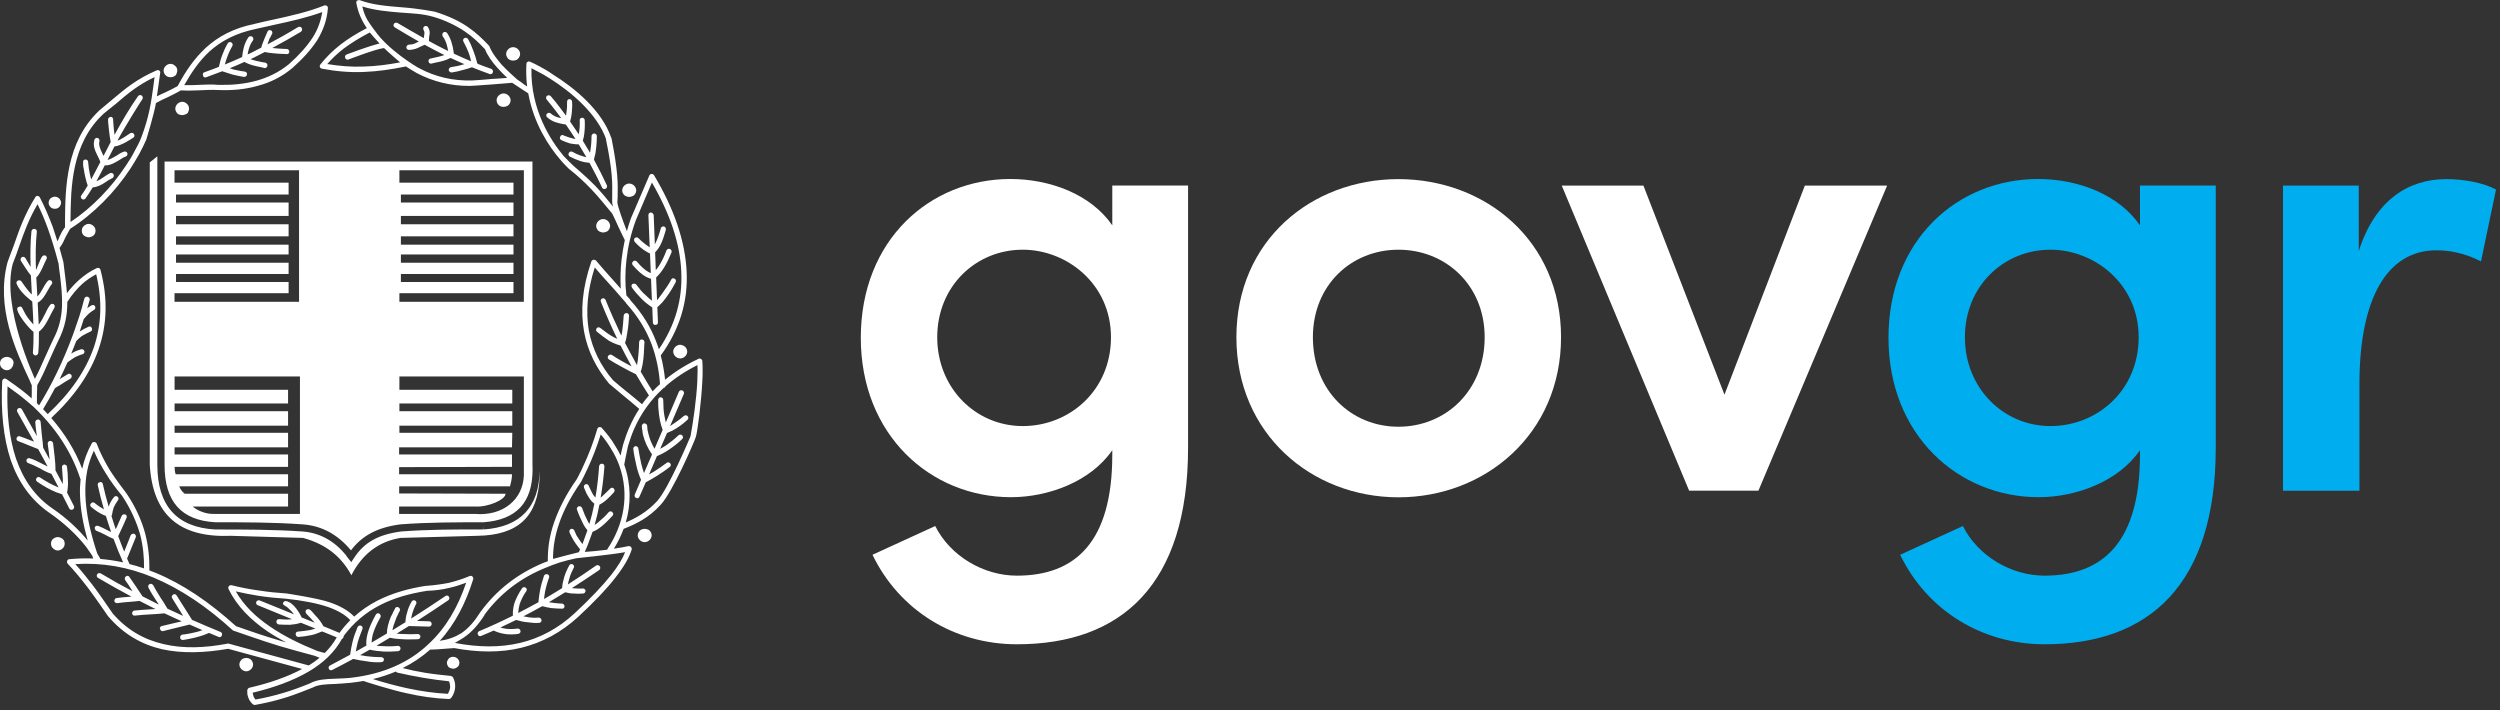 <?xml version="1.0" encoding="UTF-8" standalone="no"?>
<svg
   width="419"
   height="119"
   viewBox="0 0 419 119"
   fill="none"
   version="1.1"
   id="svg6"
   xmlns="http://www.w3.org/2000/svg"
   xmlns:svg="http://www.w3.org/2000/svg">
  <rect x="0" y="0" width="419" height="119" fill="#333333" stroke="none"/>
  <defs
     id="defs6" />
  <g
     id="g6"
     transform="translate(0,10.547)">
    <path
       d="m 199.12,20.563 v 43.91 c 0,22.99 -11.17,32.96 -28.69,32.96 -10.51,0 -19.71,-5.69 -24.2,-15 l 10.51,-4.82 c 2.52,5.04 8.1,8.32 13.69,8.32 9.85,0 15.99,-5.69 15.99,-20.26 v -0.77 c -3.61,5.26 -10.73,7.88 -16.97,7.88 -13.47,0 -25.18,-10.4 -25.18,-26.72 0,-16.42 11.61,-26.61 25.07,-26.61 6.57,0 13.47,2.52 17.08,7.77 v -6.68 h 12.7 z m -12.92,25.41 c 0,-8.98 -7.45,-14.67 -14.78,-14.67 -7.88,0 -14.34,6.13 -14.34,14.67 0,8.54 6.46,14.89 14.34,14.89 7.77,0 14.78,-5.91 14.78,-14.89 z"
       fill="#ffffff"
       id="path1" />
    <path
       d="m 207.221,45.973 c 0,-16.21 12.59,-26.5 27.15,-26.5 14.56,0 27.26,10.29 27.26,26.5 0,16.21 -12.7,26.83 -27.26,26.83 -14.55,-0.01 -27.15,-10.63 -27.15,-26.83 z m 41.61,0 c 0,-8.76 -6.57,-14.67 -14.45,-14.67 -7.88,0 -14.34,5.91 -14.34,14.67 0,8.98 6.46,15 14.34,15 7.88,0 14.45,-6.02 14.45,-15 z"
       fill="#ffffff"
       id="path2" />
    <path
       d="m 316.28,20.562 -21.57,51.13 H 283.1 l -21.35,-51.13 h 13.69 l 13.58,35.04 13.47,-35.04 z"
       fill="#ffffff"
       id="path3" />
    <path
       d="m 371.36,20.563 v 43.91 c 0,22.99 -11.17,32.96 -28.69,32.96 -10.51,0 -19.71,-5.69 -24.2,-15 l 10.51,-4.82 c 2.52,5.04 8.1,8.32 13.69,8.32 9.85,0 15.99,-5.69 15.99,-20.26 v -0.77 c -3.61,5.26 -10.73,7.88 -16.97,7.88 -13.47,0 -25.18,-10.4 -25.18,-26.72 0,-16.42 11.61,-26.61 25.07,-26.61 6.57,0 13.47,2.52 17.08,7.77 v -6.68 h 12.7 z m -12.92,25.41 c 0,-8.98 -7.45,-14.67 -14.78,-14.67 -7.88,0 -14.34,6.13 -14.34,14.67 0,8.54 6.46,14.89 14.34,14.89 7.77,0 14.78,-5.91 14.78,-14.89 z"
       fill="#00aeef"
       id="path4" />
    <path
       d="m 418.331,21.223 -2.52,12.04 c -2.96,-1.53 -5.58,-1.86 -7.45,-1.86 -8.32,0 -12.92,8.1 -12.92,22.45 v 17.85 h -12.81 v -51.14 h 12.7 v 10.95 c 2.74,-8.54 8.32,-12.04 14.67,-12.04 3.08,0 6.36,0.66 8.33,1.75 z"
       fill="#00aeef"
       id="path5" />
  </g>
  <path
     d="m 101.07,38.963 c 0.12,0 0.22,-0.02 0.33,-0.05 0.2,-0.05 0.38,-0.12 0.51,-0.25 0.2,-0.2 0.35,-0.5 0.35,-0.8 0,-0.3 -0.15,-0.6 -0.35,-0.8 -0.2,-0.2 -0.49,-0.35 -0.84,-0.35 -0.3,0 -0.6,0.15 -0.8,0.35 -0.2,0.2 -0.35,0.5 -0.35,0.8 0,0.3 0.15,0.6 0.35,0.8 0.13,0.12 0.29,0.2 0.47,0.24 0.11,0.04 0.22,0.06 0.33,0.06 z M 75.94,110.083 c -0.3,0 -0.54,0.1 -0.74,0.3 -0.15,0.2 -0.3,0.45 -0.3,0.69 0,0.3 0.15,0.55 0.3,0.75 0.13,0.1 0.29,0.16 0.46,0.2 0.09,0.03 0.19,0.05 0.29,0.05 0.11,0 0.22,-0.02 0.32,-0.05 0.08,-0.03 0.15,-0.07 0.22,-0.11 0.01,0 0.02,-0.01 0.02,-0.01 0.06,-0.04 0.12,-0.07 0.18,-0.13 0.2,-0.15 0.3,-0.39 0.3,-0.69 0,-0.25 -0.1,-0.5 -0.3,-0.69 -0.2,-0.21 -0.45,-0.31 -0.75,-0.31 z m 32.39,-21.41 c -0.06,-0.02 -0.13,-0.03 -0.19,-0.04 -0.02,0 -0.33,0.01 -0.43,0.05 -0.18,0.04 -0.35,0.12 -0.48,0.24 -0.2,0.2 -0.35,0.5 -0.35,0.8 0,0.29 0.15,0.59 0.35,0.79 0.2,0.2 0.49,0.35 0.79,0.35 0.35,0 0.65,-0.15 0.85,-0.35 0.2,-0.2 0.35,-0.5 0.35,-0.79 0,-0.3 -0.15,-0.6 -0.35,-0.8 -0.14,-0.14 -0.33,-0.21 -0.54,-0.25 z M 42.42,111.373 c 0,-0.3 -0.15,-0.6 -0.35,-0.8 -0.2,-0.2 -0.5,-0.3 -0.8,-0.3 -0.3,0 -0.6,0.1 -0.8,0.3 -0.2,0.2 -0.35,0.5 -0.35,0.8 0,0.3 0.15,0.6 0.35,0.79 0.2,0.2 0.5,0.35 0.8,0.35 0.3,0 0.6,-0.15 0.8,-0.35 0.2,-0.19 0.35,-0.49 0.35,-0.79 z m 71.61,-53.59 h -0.05 c -0.29,0 -0.59,0.15 -0.8,0.35 -0.19,0.2 -0.35,0.49 -0.35,0.79 0,0.3 0.16,0.6 0.35,0.8 0.2,0.2 0.5,0.35 0.8,0.35 h 0.05 c 0.3,0 0.6,-0.15 0.8,-0.35 0.2,-0.2 0.35,-0.49 0.35,-0.8 0,-0.3 -0.15,-0.6 -0.35,-0.79 -0.2,-0.2 -0.5,-0.3 -0.8,-0.35 z m -31.68,-46.24 c -0.76,-0.25 -1.51,-0.54 -2.26,-0.83 -0.04,-0.04 -0.08,-0.1 -0.12,-0.16 -0.15,-0.64 -0.35,-1.29 -0.6,-1.94 -0.25,-0.69 -0.54,-1.39 -0.94,-2.08 -0.1,-0.2 -0.4,-0.25 -0.6,-0.15 -0.2,0.1 -0.3,0.4 -0.15,0.6 0.35,0.65 0.65,1.29 0.9,1.94 0.15,0.44 0.28,0.9 0.38,1.35 C 78,9.873 77.04,9.453 76.07,8.993 c -0.09,-0.55 -0.15,-1.11 -0.33,-1.66 -0.15,-0.6 -0.4,-1.19 -0.8,-1.79 -0.15,-0.2 -0.44,-0.25 -0.64,-0.1 -0.2,0.15 -0.2,0.45 -0.1,0.65 0.35,0.45 0.55,0.94 0.7,1.49 0.09,0.32 0.15,0.64 0.21,0.96 -0.22,-0.1 -0.44,-0.2 -0.65,-0.31 -0.86,-0.43 -1.72,-0.89 -2.58,-1.36 0,-0.29 0.05,-0.48 0.05,-0.73 0.1,-0.5 0.2,-0.94 -0.2,-1.59 -0.1,-0.2 -0.35,-0.25 -0.6,-0.15 -0.2,0.15 -0.25,0.4 -0.15,0.59 0.24,0.4 0.15,0.65 0.1,0.99 -0.02,0.13 -0.04,0.27 -0.05,0.41 -1.45,-0.81 -2.91,-1.66 -4.41,-2.54 -0.2,-0.1 -0.5,-0.05 -0.6,0.15 -0.15,0.2 -0.05,0.49 0.15,0.59 1.36,0.83 2.7,1.62 4.03,2.37 -0.05,0.02 -0.1,0.05 -0.16,0.07 -0.45,0.25 -0.84,0.45 -1.49,0.45 -0.25,0 -0.45,0.25 -0.45,0.44 0,0.25 0.2,0.45 0.45,0.45 0.85,-0.05 1.34,-0.24 1.89,-0.54 0.23,-0.1 0.47,-0.21 0.73,-0.33 0.97,0.53 1.94,1.04 2.89,1.52 0.14,0.08 0.29,0.14 0.43,0.2 -0.54,0.2 -1.12,0.32 -1.72,0.45 -0.2,0.05 -0.4,0.1 -0.65,0.15 -0.2,0.05 -0.35,0.24 -0.3,0.49 0.05,0.25 0.25,0.4 0.49,0.35 l 0.6,-0.15 c 0.91,-0.17 1.77,-0.36 2.6,-0.8 0.77,0.36 1.54,0.71 2.32,1.04 -0.11,0.03 -0.24,0.07 -0.35,0.1 -0.64,0.2 -1.24,0.3 -1.88,0.4 -0.25,0.05 -0.4,0.25 -0.4,0.5 0.05,0.25 0.3,0.4 0.5,0.4 0.69,-0.1 1.34,-0.25 1.98,-0.45 0.46,-0.1 0.93,-0.25 1.41,-0.43 0.98,0.4 1.96,0.78 2.96,1.13 0.25,0.1 0.5,-0.05 0.54,-0.25 0.11,-0.26 -0.04,-0.51 -0.24,-0.61 z m -72.34,78.53 c -0.1,-0.03 -0.21,-0.06 -0.32,-0.06 -0.11,0 -0.22,0.02 -0.32,0.06 -0.18,0.05 -0.35,0.12 -0.47,0.24 -0.25,0.2 -0.35,0.5 -0.35,0.8 0,0.3 0.1,0.6 0.35,0.8 0.2,0.2 0.49,0.35 0.79,0.35 0.3,0 0.6,-0.15 0.8,-0.35 0.25,-0.2 0.35,-0.5 0.35,-0.8 0,-0.3 -0.1,-0.6 -0.35,-0.8 -0.13,-0.12 -0.3,-0.19 -0.48,-0.24 z m 89.54,-63.3 c 0.01,-0.13 0.04,-0.27 0.08,-0.43 0.05,-0.2 0.1,-0.35 0.15,-0.55 0.15,-0.94 0.25,-1.94 0.25,-2.98 0,-0.25 -0.2,-0.44 -0.45,-0.44 -0.25,0 -0.44,0.2 -0.44,0.44 0,0.98 -0.1,1.91 -0.25,2.79 -0.39,-0.68 -0.8,-1.35 -1.21,-2.01 0.03,-0.07 0.11,-0.53 0.17,-0.68 0.15,-0.84 0.2,-1.79 0.15,-2.78 0,-0.2 -0.2,-0.4 -0.44,-0.4 -0.25,0 -0.45,0.25 -0.4,0.45 0.04,0.81 -0.03,1.63 -0.16,2.33 -0.47,-0.72 -0.96,-1.43 -1.46,-2.15 0.15,-0.45 0.24,-0.95 0.29,-1.47 0.05,-0.6 0.1,-1.24 0.05,-1.83 0,-0.25 -0.2,-0.45 -0.44,-0.45 -0.25,0 -0.4,0.2 -0.4,0.45 0,0.6 0,1.19 -0.1,1.74 -0.02,0.2 -0.05,0.39 -0.08,0.58 -0.3,-0.42 -0.62,-0.84 -0.96,-1.28 -0.5,-0.69 -1.04,-1.34 -1.59,-1.98 -0.15,-0.2 -0.45,-0.2 -0.65,-0.05 -0.15,0.15 -0.2,0.4 -0.05,0.6 0.54,0.64 1.1,1.34 1.59,1.99 0.29,0.37 0.57,0.76 0.86,1.14 -0.61,-0.12 -1.21,-0.29 -1.75,-0.79 -0.2,-0.15 -0.45,-0.15 -0.65,0.05 -0.15,0.15 -0.15,0.45 0.05,0.6 0.89,0.8 1.79,0.95 2.73,1.15 0.11,0 0.25,0.02 0.39,0.06 0.56,0.8 1.1,1.61 1.62,2.42 -0.24,-0.03 -0.47,-0.08 -0.66,-0.15 -0.5,-0.1 -0.9,-0.3 -1.34,-0.45 -0.2,-0.15 -0.45,-0.05 -0.55,0.2 -0.15,0.2 -0.05,0.49 0.2,0.6 0.44,0.2 0.94,0.4 1.44,0.55 0.47,0.09 0.95,0.16 1.46,0.16 0.44,0.71 0.87,1.43 1.28,2.15 -0.26,-0.05 -0.51,-0.12 -0.75,-0.22 -0.54,-0.15 -1.1,-0.4 -1.59,-0.69 -0.25,-0.1 -0.49,-0.05 -0.6,0.2 -0.15,0.2 -0.05,0.45 0.15,0.6 0.6,0.29 1.14,0.54 1.74,0.74 0.51,0.17 1.03,0.26 1.57,0.31 0.75,1.38 1.47,2.76 2.11,4.16 0.1,0.2 0.35,0.3 0.55,0.2 0.25,-0.1 0.35,-0.35 0.25,-0.6 -0.69,-1.47 -1.39,-2.88 -2.16,-4.28 z m -13.57,-16.62 c 0.35,0 0.65,-0.1 0.84,-0.3 0.2,-0.2 0.35,-0.5 0.35,-0.8 0,-0.35 -0.15,-0.6 -0.35,-0.8 -0.2,-0.2 -0.49,-0.35 -0.84,-0.35 -0.3,0 -0.6,0.15 -0.8,0.35 -0.2,0.2 -0.35,0.44 -0.35,0.8 0,0.3 0.15,0.6 0.35,0.8 0.2,0.2 0.5,0.3 0.8,0.3 z m 19.14,22.8 c 0.1,0.03 0.21,0.05 0.32,0.05 0.12,0 0.23,-0.02 0.33,-0.05 0.2,-0.05 0.38,-0.12 0.51,-0.25 0.2,-0.19 0.35,-0.49 0.35,-0.79 0,-0.3 -0.15,-0.6 -0.35,-0.8 -0.2,-0.2 -0.5,-0.35 -0.85,-0.35 -0.29,0 -0.6,0.15 -0.8,0.35 -0.2,0.2 -0.35,0.49 -0.35,0.8 0,0.3 0.15,0.6 0.35,0.79 0.14,0.13 0.31,0.2 0.49,0.25 z m -76.56,-20.01 c 0.35,0 0.6,-0.1 0.85,-0.3 0.13,-0.13 0.2,-0.31 0.25,-0.51 0.02,-0.09 0.05,-0.19 0.05,-0.29 0,-0.35 -0.1,-0.6 -0.35,-0.79 -0.2,-0.2 -0.45,-0.35 -0.8,-0.35 -0.3,0 -0.6,0.15 -0.79,0.35 -0.2,0.19 -0.35,0.44 -0.35,0.79 0,0.3 0.15,0.6 0.35,0.79 0.2,0.2 0.49,0.31 0.79,0.31 z m -27.41,49.11 c 0.3,0 0.59,-0.15 0.79,-0.35 l -0.02,-0.03 c 0.2,-0.2 0.32,-0.47 0.32,-0.77 h 0.05 c 0,-0.29 -0.1,-0.6 -0.35,-0.8 -0.12,-0.12 -0.29,-0.2 -0.47,-0.24 -0.1,-0.03 -0.21,-0.05 -0.32,-0.05 -0.12,0 -0.22,0.02 -0.32,0.05 -0.18,0.04 -0.35,0.12 -0.48,0.24 C 0.1,60.303 0,60.603 0,60.903 c 0,0.3 0.1,0.6 0.35,0.8 0.2,0.21 0.5,0.35 0.8,0.35 z m 8.04,-27.06 c 0.3,0 0.54,-0.1 0.75,-0.3 0.15,-0.2 0.3,-0.44 0.3,-0.69 0,-0.3 -0.15,-0.54 -0.3,-0.74 -0.2,-0.15 -0.45,-0.3 -0.75,-0.3 -0.29,0 -0.54,0.15 -0.74,0.3 -0.2,0.2 -0.3,0.45 -0.3,0.74 0,0.25 0.1,0.49 0.3,0.69 0.19,0.2 0.45,0.3 0.74,0.3 z m 21.36,-15.7 c 0.11,0 0.21,-0.02 0.31,-0.05 0.19,-0.04 0.37,-0.11 0.53,-0.24 0.13,-0.13 0.2,-0.31 0.24,-0.5 0.03,-0.09 0.05,-0.19 0.05,-0.29 0,-0.3 -0.1,-0.6 -0.35,-0.8 -0.2,-0.2 -0.45,-0.35 -0.8,-0.35 -0.3,0 -0.6,0.15 -0.8,0.35 -0.2,0.2 -0.35,0.5 -0.35,0.8 0,0.3 0.15,0.6 0.35,0.8 0.13,0.13 0.29,0.2 0.48,0.24 0.12,0.02 0.23,0.04 0.34,0.04 z m 1.63,84.59 -2.57,-4.07 c -0.15,-0.25 -0.4,-0.3 -0.6,-0.15 -0.2,0.1 -0.3,0.4 -0.15,0.6 l 1.83,2.96 c -0.88,-0.4 -1.76,-0.8 -2.63,-1.21 -0.34,-0.62 -0.77,-1.28 -1.19,-1.9 -0.45,-0.69 -0.85,-1.39 -1.19,-2.03 -0.15,-0.2 -0.4,-0.3 -0.6,-0.2 -0.25,0.15 -0.3,0.4 -0.2,0.6 v 0.05 l 0.02,-0.01 c 0.34,0.68 0.78,1.36 1.22,2.04 0.17,0.26 0.34,0.52 0.5,0.77 -0.92,-0.45 -1.83,-0.92 -2.74,-1.39 -0.29,-0.44 -0.64,-0.94 -1.08,-1.62 -0.4,-0.54 -0.75,-1.14 -1.09,-1.58 -0.1,-0.25 -0.4,-0.3 -0.6,-0.15 -0.2,0.15 -0.24,0.4 -0.15,0.6 0.4,0.55 0.75,1.1 1.09,1.64 0.05,0.08 0.11,0.18 0.16,0.26 -1.8,-0.95 -3.58,-1.94 -5.33,-2.99 -0.2,-0.1 -0.5,-0.05 -0.6,0.15 -0.15,0.2 -0.05,0.5 0.15,0.6 1.85,1.09 3.72,2.14 5.6,3.14 -0.16,0.02 -0.32,0.03 -0.48,0.04 -0.69,0.05 -1.34,0.1 -1.99,0.2 -0.25,0 -0.4,0.25 -0.4,0.5 0.05,0.25 0.3,0.4 0.55,0.35 0.6,-0.1 1.24,-0.15 1.89,-0.2 0.58,-0.05 1.2,-0.09 1.78,-0.17 0.89,0.46 1.78,0.92 2.67,1.36 -0.31,0.02 -0.62,0.04 -0.93,0.06 -0.9,0.05 -1.79,0.1 -2.58,0.2 -0.25,0 -0.4,0.25 -0.4,0.5 0.05,0.24 0.25,0.4 0.49,0.34 0.79,-0.1 1.69,-0.15 2.53,-0.2 0.83,-0.04 1.65,-0.1 2.39,-0.18 0.97,0.45 1.94,0.9 2.91,1.34 l -3.34,0.79 c -0.25,0.05 -0.4,0.3 -0.3,0.5 0.05,0.24 0.3,0.4 0.5,0.35 l 4.45,-1.1 c 0.71,0.32 1.43,0.63 2.15,0.94 -1.13,0.46 -3.22,0.75 -3.37,0.75 -0.25,0.05 -0.4,0.3 -0.35,0.54 0,0.2 0.25,0.4 0.49,0.35 0.1,0 2.72,-0.4 4.34,-1.18 0.54,0.22 1.07,0.45 1.62,0.68 0.2,0.1 0.44,0 0.54,-0.25 0.1,-0.25 0,-0.5 -0.25,-0.6 -1.58,-0.64 -3.18,-1.32 -4.76,-2.02 z m 85.53,-43.37 c 0,-0.29 -0.35,-0.5 -0.59,-0.4 -2.16,1.01 -4.04,2.2 -5.65,3.53 -0.15,-1.36 -0.37,-2.71 -0.73,-4.06 3.18,-4.37 4.58,-9.07 4.34,-14.07 -0.25,-5.11 -2.08,-10.48 -5.46,-16.14 -0.2,-0.3 -0.65,-0.3 -0.79,0.04 l -3.08,7.16 c -0.27,0.73 -0.49,1.45 -0.68,2.17 -0.61,-1.56 -1.6,-4.23 -1.6,-4.86 0,-0.29 0.05,-0.59 0.05,-0.89 0.05,-2.39 0.05,-4.32 -1.04,-9.88 l -0.05,-0.05 c -1.54,-4.52 -6.06,-8.29 -9.84,-10.63 -0.69,-0.5 -1.39,-0.89 -2.03,-1.24 -0.65,-0.35 -1.24,-0.65 -1.69,-0.84 -0.3,-0.15 -0.64,0.05 -0.64,0.35 -0.08,1.32 -0.03,2.58 0.12,3.78 -0.16,-0.11 -0.31,-0.21 -0.47,-0.3 -0.33,-0.25 -0.67,-0.54 -1.18,-0.85 -0.01,-0.01 -0.01,-0.01 -0.02,-0.02 -0.08,-0.05 -1.77,-1.56 -2.63,-2.51 -0.73,-0.86 -1.43,-1.76 -1.82,-2.57 -0.09,-0.17 -0.14,-0.36 -0.22,-0.5 l 0.01,-0.01 c -0.03,-0.03 -0.05,-0.05 -0.07,-0.08 0,0 -0.01,0 -0.01,-0.01 -1.06,-1.11 -2.09,-2.13 -3.49,-3.09 -1.44,-0.99 -3.18,-1.84 -5.56,-2.58 0,0 -2.68,-0.54 -5.52,-0.74 -2.48,-0.2 -4.96,-0.4 -7.05,-1.19 -0.07,-0.02 -0.13,-0.04 -0.17,-0.03 -0.24,0.05 -0.35,0.11 -0.39,0.22 -0.04,0.11 -0.07,0.1 -0.03,0.31 0.28,1.57 0.9,2.92 1.75,4.18 -1.68,0.86 -3.14,1.79 -4.38,2.73 -1.39,1.09 -2.48,2.19 -3.42,3.38 -0.2,0.25 -0.05,0.64 0.3,0.69 2.38,0.45 4.72,0.65 7.1,0.54 2.26,-0.09 4.53,-0.42 6.95,-0.92 0.09,0.06 1.29,0.82 1.84,1.12 2.67,1.41 5.66,2.15 8.78,2.14 v 0.01 c 0,0 2.79,-0.16 3.88,-0.26 1.09,-0.1 3.29,-0.26 3.32,-0.27 0.05,0.02 2.21,1.49 2.69,1.77 0.91,5.12 3.52,8.96 5.32,11.06 0.45,0.55 0.84,0.94 1.14,1.24 0.29,0.3 0.49,0.5 0.6,0.55 1.14,0.9 2.28,1.94 3.47,3.18 1.18,1.23 2.31,2.65 3.54,4.12 0.35,0.69 0.69,1.44 1.04,2.23 0.39,0.79 0.73,1.57 1.07,2.21 -0.23,1.07 -0.41,2.13 -0.53,3.16 -0.2,1.7 -0.23,3.37 -0.15,4.99 -0.43,-0.48 -0.86,-0.97 -1.29,-1.46 -0.94,-1.05 -1.94,-2.14 -2.83,-3.23 -0.25,-0.25 -0.65,-0.2 -0.8,0.1 -1.54,4.47 -1.84,8.34 -1.24,11.72 0.6,3.38 2.14,6.31 4.22,8.79 0,0 1.64,1.39 2.48,2.08 0.84,0.7 1.72,1.4 2.56,2.14 -0.64,1 -1.2,2.04 -1.67,3.13 -0.4,0.9 -0.74,1.89 -1.04,2.88 -0.15,0.61 -0.29,1.21 -0.41,1.82 -0.27,-0.56 -0.57,-1.12 -0.93,-1.66 -0.59,-1.05 -1.34,-1.99 -2.23,-2.98 -0.2,-0.25 -0.65,-0.15 -0.74,0.15 -0.65,2.23 -1.44,4.32 -2.39,6.31 -0.15,0.4 -0.35,0.74 -0.55,1.14 -0.14,0.34 -0.54,1.04 -0.54,1.04 -1.79,2.53 -2.98,4.96 -3.77,7.2 -0.8,2.28 -1.09,4.47 -1.05,6.5 -0.27,0.1 -0.53,0.2 -0.79,0.3 -4.37,1.84 -7.85,4.57 -10.53,8.25 -0.94,1.49 -1.94,2.68 -3.18,3.52 -1.05,0.65 -2.23,1.08 -3.62,1.28 2.61,-2.86 4.39,-6.42 5.61,-10.32 0.1,-0.35 -0.24,-0.7 -0.6,-0.54 -1.14,0.49 -2.28,0.84 -3.48,1.14 -1.24,0.24 -2.43,0.4 -3.73,0.5 h -0.08 l 0.07,0.3 0.01,0.12 -0.07,-0.43 c -2.93,0.45 -5.76,1.24 -8.25,2.53 -1.37,0.71 -2.65,1.59 -3.82,2.64 -0.91,-0.98 -2.29,-1.77 -4.08,-2.39 -1.94,-0.69 -7.25,-1.49 -7.25,-1.49 -1.54,-0.1 -3.08,-0.25 -4.62,-0.5 -1.54,-0.2 -3.08,-0.5 -4.62,-0.89 -0.35,-0.05 -0.64,0.3 -0.49,0.64 1.44,2.93 3.73,5.17 6.46,7.05 1.01,0.68 2.08,1.31 3.2,1.9 -0.31,-0.09 -0.6,-0.17 -0.92,-0.26 -2.51,-0.74 -5.02,-1.58 -7.49,-2.46 -4.44,-4.03 -8.93,-7.08 -13.52,-8.96 -0.33,-0.14 -0.66,-0.25 -0.99,-0.38 0.03,-2.02 -0.16,-4.05 -0.7,-6.17 -0.6,-2.19 -1.59,-4.47 -3.18,-6.8 0,0 -1.84,-2.39 -2.68,-3.73 -0.85,-1.39 -1.64,-2.88 -2.28,-4.57 -0.15,-0.3 -0.65,-0.35 -0.8,-0.05 -0.75,1.33 -1.29,2.75 -1.62,4.28 -1.17,-3.04 -2.9,-5.88 -5.19,-8.51 3.87,-3.6 6.57,-7.49 7.95,-11.57 1.44,-4.18 1.54,-8.6 0.3,-13.26 -0.05,-0.3 -0.4,-0.4 -0.6,-0.3 -1.09,0.5 -2.09,1.19 -3.03,2.03 -0.7,0.63 -1.37,1.36 -1.99,2.19 -0.07,-1.04 -0.2,-2.1 -0.34,-3.17 -0.1,-0.7 -0.25,-2.04 -0.25,-2.04 -0.22,-0.85 -0.44,-1.64 -0.65,-2.38 0.44,-0.59 0.67,-1.05 0.85,-1.49 0.2,-0.45 0.9,-1.65 0.92,-1.71 3.91,-2.48 7.53,-6.15 10.15,-10.16 0.5,-0.79 0.99,-1.59 1.44,-2.39 0.45,-0.84 0.84,-1.64 1.19,-2.43 0,0 1.31,-4.3 1.61,-6.1 0.67,-0.38 1.34,-0.72 2.01,-1 0.69,-0.35 1.43,-0.69 2.16,-1.13 1.07,0.07 2.06,0.03 3.1,-0.01 1.04,-0.05 2.04,-0.1 3.13,-0.05 2.33,0.1 4.57,-0.1 6.65,-0.7 2.09,-0.54 4.02,-1.49 5.81,-2.98 1.74,-1.54 3.13,-3.08 4.17,-4.67 0.99,-1.64 1.64,-3.38 1.79,-5.37 0.05,-0.3 -0.3,-0.55 -0.6,-0.45 -2.73,1.09 -5.66,1.74 -8.59,2.38 -0.99,0.2 -2.04,0.45 -3.08,0.7 v 0.01 c -3.55,0.7 -6.12,2.13 -8.15,3.96 -2.01,1.86 -3.49,4.06 -4.76,6.46 -0.67,0.37 -1.33,0.71 -2.04,1.04 -0.47,0.2 -0.95,0.43 -1.44,0.68 0.07,-0.47 0.14,-0.95 0.2,-1.42 0.1,-0.8 0.25,-1.69 0.35,-2.49 0.1,-0.35 -0.3,-0.6 -0.6,-0.44 -3.33,1.44 -5.21,3.03 -7.45,4.91 -0.65,0.55 -2.25,1.88 -2.25,1.88 l 0.01,0.01 c -5.5,5.26 -5.61,12.88 -5.66,18.27 v 1.22 c -0.51,0.64 -0.71,1.15 -0.94,1.61 -0.08,0.24 -0.18,0.48 -0.33,0.75 -0.27,-0.88 -0.54,-1.7 -0.81,-2.49 -0.65,-1.69 -1.29,-3.23 -2.14,-4.87 -0.15,-0.29 -0.6,-0.35 -0.75,-0.05 -1.79,2.88 -2.63,5.27 -3.58,8 -0.35,0.89 -1.09,2.93 -1.09,2.93 -1.99,7.55 1.39,14.8 3.72,19.81 0.12,0.32 0.27,0.63 0.35,0.79 v 1.3 c 0,0.23 0,0.44 -0.02,0.9 -0.51,-0.45 -1.03,-0.89 -1.56,-1.3 -0.85,-0.65 -1.74,-1.29 -2.68,-1.94 -0.3,-0.2 -0.65,0 -0.7,0.35 -0.25,5.06 0.2,9.53 1.44,13.26 1.29,3.72 3.42,6.71 6.51,8.84 2.43,1.69 4.47,3.57 6.11,5.66 0.3,0.45 0.6,0.84 0.9,1.29 0.05,0.08 0.11,0.17 0.16,0.26 0.05,0.14 0.09,0.28 0.14,0.42 -1.32,-0.05 -2.64,-0.02 -3.99,0.11 -0.35,0 -0.54,0.45 -0.3,0.75 1.14,1.19 2.23,2.53 3.38,4.02 1.14,1.49 3.38,4.77 3.38,4.77 2.58,3.03 5.66,4.77 9.09,5.56 3.39,0.74 7.12,0.6 11.05,-0.08 l 12.4,3.38 c -2.48,1.33 -5.45,2.37 -8.9,3.16 -0.15,0.05 -0.3,0.3 -0.3,0.45 0,0.35 0,0.74 0.15,1.09 0.1,0.39 0.35,0.79 0.75,1.19 0.05,0.05 0.3,0.15 0.35,0.15 1.64,-0.3 3.23,-0.65 4.82,-1.14 1.64,-0.45 4.92,-1.79 4.92,-1.79 0.89,-0.5 2.19,-0.55 3.77,-0.6 0.8,-0.05 1.64,-0.1 2.64,-0.2 0.71,-0.08 1.4,-0.18 2.07,-0.3 0.05,0.05 4.78,1.54 7.17,2.04 2.33,0.54 4.72,0.89 7.2,0.99 0.1,0 0.29,-0.11 0.35,-0.2 0.4,-0.54 0.6,-1.14 0.65,-1.69 0.05,-0.6 -0.05,-1.14 -0.35,-1.74 -0.05,-0.1 -0.25,-0.2 -0.35,-0.24 -1.44,-0.15 -2.93,-0.3 -4.42,-0.55 -1.25,-0.2 -2.46,-0.46 -3.67,-0.77 1.73,-0.86 3.26,-1.9 4.61,-3.1 0.75,0 1.37,-0.05 1.99,-0.1 0.67,-0.05 1.34,-0.1 2.02,-0.15 4.01,0.74 7.77,0.79 11.24,-0.05 3.48,-0.85 6.65,-2.53 9.54,-5.17 2.73,-2.53 4.82,-4.72 6.26,-6.6 1.49,-1.89 2.33,-3.42 2.73,-4.72 0.05,-0.3 -0.2,-0.6 -0.54,-0.55 -0.82,0.18 -1.64,0.31 -2.45,0.43 0.65,-1.05 1.2,-2.16 1.63,-3.32 2.13,-0.84 4.21,-1.84 6.24,-4.07 1.99,-2.18 5.54,-10.33 5.86,-11.32 0.32,-1 0.94,-6.16 1.09,-9.34 0.05,-0.64 0.05,-1.24 0.05,-1.84 0,-0.5 0,-1.05 -0.05,-1.55 z m -56.72,-49.36 c -2.04,0.09 -4.07,-0.08 -6.14,-0.42 0.78,-0.9 1.67,-1.75 2.76,-2.6 1.23,-0.91 2.68,-1.82 4.37,-2.69 0.07,0.08 1.12,1.32 1.63,1.85 -1.95,0.47 -5.5,1.83 -5.5,1.83 -0.25,0.1 -0.35,0.35 -0.25,0.6 0.05,0.2 0.35,0.35 0.55,0.25 0,0 4.51,-1.75 5.95,-1.92 0.71,0.7 2.58,2.31 2.7,2.4 -2.08,0.39 -4.09,0.65 -6.07,0.7 z m 21.46,2.08 c -1.14,0.1 -2.28,0.2 -3.28,0.25 -3.23,0.1 -6.21,-0.6 -8.89,-2.04 -0.55,-0.25 -5.3,-3.16 -7.45,-6.3 -0.06,-0.08 -0.25,-0.29 -0.57,-0.77 -0.32,-0.5 -1.09,-1.32 -1.54,-3.29 2.04,0.64 4.29,0.86 6.53,1.03 1.84,0.15 3.47,0.16 5.36,0.7 1.89,0.53 3.98,1.54 5.32,2.48 1.31,0.87 2.34,1.89 3.36,2.96 0.36,0.98 1.18,2.13 2.1,3.15 0.54,0.61 1.12,1.17 1.62,1.65 -0.87,0.07 -1.73,0.14 -2.56,0.18 z m 17.23,17.83 c -1.18,-1.23 -3.58,-3.28 -3.58,-3.28 -0.05,-0.05 -1.19,-1.14 -1.64,-1.64 -2.12,-2.55 -5.57,-7.75 -5.39,-14.71 0.33,0.16 0.67,0.34 1.06,0.56 0.6,0.29 1.29,0.69 1.99,1.14 3.61,2.27 7.95,5.93 9.46,10.18 l -0.03,0.01 c 1.14,5.46 1.09,7.35 1.05,9.68 v 0.89 c 0,0.16 0.05,0.42 0.13,0.74 -1.01,-1.29 -2.03,-2.51 -3.05,-3.57 z M 35.12,8.613 c 1.94,-1.74 4.42,-3.08 7.79,-3.77 1.04,-0.25 2.04,-0.44 3.08,-0.69 2.73,-0.59 5.42,-1.19 8.02,-2.13 -0.25,1.51 -0.75,2.92 -1.57,4.21 -0.99,1.54 -2.34,3.03 -4.02,4.52 -1.64,1.34 -3.48,2.24 -5.46,2.78 -1.99,0.55 -4.12,0.74 -6.36,0.69 -1.14,-0.1 -2.18,-0.05 -3.23,0 -0.82,0.04 -1.65,0.08 -2.49,0.04 1.19,-2.1 2.49,-4.03 4.24,-5.65 z M 11.82,36.873 c 0.05,-5.31 0.1,-12.81 5.56,-17.83 0.75,-0.6 1.39,-1.14 2.04,-1.64 2.01,-1.74 3.74,-3.18 6.48,-4.48 -0.08,0.6 -0.15,1.15 -0.22,1.7 -0.35,2.53 -0.7,5.01 -1.99,8.39 -0.3,0.8 -0.7,1.54 -1.14,2.33 -0.4,0.8 -0.89,1.59 -1.39,2.33 -2.45,3.72 -5.75,7.16 -9.34,9.53 0,-0.09 0,-0.21 0,-0.33 z m 33.43,68.14 c -2.37,-1.61 -4.37,-3.51 -5.73,-5.9 1.26,0.29 2.51,0.54 3.79,0.74 1.52,0.24 3.04,0.39 4.62,0.49 2.78,0.3 5.17,0.75 7.05,1.39 1.66,0.58 2.92,1.33 3.73,2.21 -0.64,0.65 -1.25,1.35 -1.81,2.13 -0.9,-0.39 -1.8,-0.76 -2.7,-1.12 -0.32,-0.63 -0.85,-1.32 -1.46,-1.93 -0.1,-0.15 -0.73,-0.86 -0.83,-0.86 -0.19,-0.12 -0.42,-0.07 -0.61,0.07 -0.13,0.17 -0.1,0.42 0.01,0.58 v 0.01 c 0,0 1.25,1.3 1.45,1.55 -0.73,-0.29 -1.46,-0.58 -2.19,-0.88 -0.53,-1.09 -1.15,-1.9 -1.75,-2.35 -0.15,-0.1 -0.3,-0.2 -0.45,-0.25 -0.15,-0.1 -0.3,-0.15 -0.45,-0.15 -0.25,-0.05 -0.45,0.15 -0.5,0.4 -0.05,0.2 0.5,0.49 0.6,0.54 0.1,0.05 0.92,0.78 1.25,1.28 -1.83,-0.75 -3.71,-1.52 -5.72,-2.32 -0.24,-0.1 -0.49,0 -0.6,0.24 -0.1,0.2 0.05,0.5 0.25,0.55 1.81,0.75 3.75,1.55 5.75,2.35 -0.13,0.01 -0.25,0.02 -0.39,0.03 -0.54,0.05 -1.14,0 -1.78,-0.05 -0.25,0 -0.45,0.15 -0.45,0.4 -0.05,0.25 0.15,0.45 0.4,0.5 0.65,0.05 1.29,0.05 1.89,0.05 0.63,-0.05 1.26,-0.15 1.8,-0.34 0.8,0.32 1.62,0.65 2.44,0.97 -0.29,0.1 -0.6,0.19 -0.91,0.26 -0.65,0.1 -1.34,0.2 -1.99,0.25 -0.25,0 -0.44,0.2 -0.4,0.45 0,0.25 0.2,0.45 0.45,0.45 0.7,-0.05 1.44,-0.15 2.14,-0.3 0.64,-0.14 1.24,-0.37 1.84,-0.63 0.81,0.34 1.63,0.67 2.45,1 -0.53,0.95 -1.21,1.82 -2.01,2.62 -0.41,-0.11 -0.82,-0.22 -1.23,-0.33 -2.89,-1.17 -5.59,-2.48 -7.95,-4.1 z M 11.28,50.583 c 0.02,-0.02 0.03,-0.03 0.05,-0.05 0.75,-1.19 1.59,-2.14 2.43,-2.93 0.75,-0.67 1.54,-1.19 2.36,-1.64 1.04,4.31 0.91,8.35 -0.38,12.22 -1.38,3.98 -3.97,7.72 -7.74,11.22 -0.25,-0.28 -0.52,-0.55 -0.78,-0.83 0.68,-1.11 1.35,-2.29 2,-3.53 0.01,0 0.01,0 0.01,0 0.54,-0.35 0.54,-0.35 0.6,-0.35 0.65,-0.45 1.34,-0.85 1.99,-1.24 0.2,-0.15 0.25,-0.4 0.15,-0.6 -0.15,-0.19 -0.4,-0.3 -0.6,-0.15 -0.5,0.3 -0.94,0.57 -1.38,0.84 0.45,-0.9 0.88,-1.83 1.31,-2.8 0.44,-0.34 0.87,-0.63 1.26,-0.87 0.45,-0.2 0.84,-0.4 1.24,-0.49 0.25,-0.05 0.4,-0.3 0.35,-0.5 -0.05,-0.25 -0.3,-0.4 -0.55,-0.35 -0.49,0.15 -0.94,0.3 -1.44,0.6 -0.07,0.03 -0.15,0.09 -0.22,0.13 0.29,-0.68 0.57,-1.39 0.84,-2.1 0,-0.01 0.02,-0.01 0.02,-0.02 0.25,-0.29 0.54,-0.54 0.94,-0.84 0.45,-0.25 0.89,-0.5 1.44,-0.74 0.25,-0.1 0.3,-0.4 0.2,-0.6 -0.1,-0.25 -0.35,-0.3 -0.55,-0.2 -0.56,0.24 -1.04,0.51 -1.47,0.8 0.24,-0.71 0.47,-1.42 0.69,-2.12 0.03,-0.02 0.06,-0.04 0.09,-0.08 0.25,-0.3 0.5,-0.59 0.75,-0.8 0.3,-0.25 0.54,-0.45 0.89,-0.64 0.2,-0.1 0.25,-0.35 0.15,-0.6 -0.1,-0.2 -0.35,-0.25 -0.6,-0.15 -0.24,0.14 -0.48,0.31 -0.71,0.48 0.14,-0.46 0.28,-0.92 0.41,-1.37 0.05,-0.25 -0.1,-0.49 -0.35,-0.54 -0.2,-0.1 -0.45,0.05 -0.55,0.3 -0.25,1.04 -0.55,2.04 -0.84,2.98 -0.35,0.99 -0.65,1.94 -0.99,2.88 -1.71,4.68 -3.7,8.69 -5.75,12.03 -0.12,-0.12 -0.24,-0.24 -0.36,-0.36 -0.03,-0.03 0,-2.18 0.05,-3.02 0.73,-1.23 1.41,-2.78 2.09,-4.33 0.44,-1.03 1.39,-3.03 1.39,-3.03 1.21,-2.31 1.57,-4.46 1.56,-6.61 z m -9.15,-6.36 c 0.41,-0.99 0.76,-1.98 1.06,-2.88 0.86,-2.45 1.64,-4.61 3.1,-7.12 0.67,1.34 1.21,2.65 1.72,4.04 0.6,1.69 1.19,3.58 1.79,5.86 h 0.01 c 0.05,0.67 0.15,1.31 0.24,1.94 0.43,3.68 0.83,7.05 -1.06,10.68 0,0 -0.99,2.09 -1.44,3.13 -0.57,1.3 -1.13,2.55 -1.7,3.62 -0.01,-0.03 -5.63,-12.04 -3.72,-19.27 z m 6.71,41.03 c -2.93,-1.99 -4.92,-4.82 -6.16,-8.39 -1.13,-3.43 -1.58,-7.48 -1.42,-12.11 0.67,0.47 1.33,0.95 1.96,1.43 0.84,0.65 1.64,1.34 2.39,1.99 3.77,3.58 6.35,7.55 7.8,11.92 0.01,0.08 0.05,0.14 0.1,0.19 -0.09,0.88 -0.14,1.79 -0.1,2.73 0.07,2.33 0.52,4.86 1.29,7.59 -1.6,-1.96 -3.54,-3.76 -5.86,-5.35 z m 5.47,-2.29 c -0.09,-2.78 0.37,-5.24 1.42,-7.42 0.6,1.38 1.27,2.64 2.01,3.8 0.84,1.39 1.79,2.63 2.73,3.77 1.49,2.24 2.43,4.42 3.03,6.51 0.5,1.97 0.66,3.81 0.64,5.64 -0.81,-0.28 -1.62,-0.52 -2.43,-0.72 -0.15,-0.32 -0.28,-0.64 -0.42,-0.96 0.19,-0.37 -0.03,0.11 0.02,0.01 0.5,-1.19 0.99,-2.44 1.44,-3.53 0.1,-0.25 -0.05,-0.5 -0.25,-0.6 -0.25,-0.05 -0.5,0.05 -0.6,0.25 -0.38,0.98 -0.72,1.87 -1.09,2.74 -0.35,-0.86 -0.68,-1.73 -1,-2.6 0.2,-0.43 0.4,-0.84 0.6,-1.28 0.3,-0.6 0.54,-1.24 0.8,-1.79 0.1,-0.2 0,-0.5 -0.2,-0.55 -0.25,-0.09 -0.5,0 -0.6,0.2 -0.25,0.6 -0.55,1.19 -0.79,1.79 -0.07,0.16 -0.15,0.31 -0.22,0.47 -0.09,-0.27 -0.19,-0.54 -0.28,-0.82 -0.16,-0.48 -0.31,-0.95 -0.45,-1.42 0.05,-0.05 0.09,-0.11 0.1,-0.16 0.05,-0.4 0.15,-0.8 0.29,-1.25 0.2,-0.4 0.4,-0.79 0.7,-1.19 0.15,-0.15 0.15,-0.45 -0.05,-0.6 -0.2,-0.15 -0.44,-0.15 -0.59,0.05 -0.4,0.45 -0.65,0.95 -0.85,1.44 -0.03,0.06 -0.04,0.12 -0.06,0.18 -0.37,-1.27 -0.7,-2.54 -0.98,-3.81 -0.05,-0.25 -0.3,-0.4 -0.5,-0.3 -0.25,0.05 -0.4,0.25 -0.35,0.49 0.29,1.36 0.65,2.72 1.04,4.06 -0.51,-0.28 -1.04,-0.63 -1.58,-1.08 -0.2,-0.15 -0.45,-0.1 -0.6,0.1 -0.2,0.15 -0.15,0.44 0.05,0.6 0.65,0.54 1.39,1.04 2.08,1.34 0.14,0.04 0.27,0.09 0.37,0.14 0.17,0.55 0.35,1.1 0.53,1.65 0.12,0.35 0.24,0.71 0.36,1.06 -0.19,-0.1 -0.38,-0.18 -0.56,-0.27 -0.55,-0.3 -1.04,-0.55 -1.59,-0.75 -0.25,-0.1 -0.5,0 -0.59,0.2 -0.05,0.25 0.05,0.5 0.24,0.6 0.55,0.2 1.04,0.45 1.54,0.7 0.42,0.23 0.85,0.47 1.36,0.66 0.48,1.32 1.01,2.63 1.6,3.94 -1.26,-0.27 -2.52,-0.46 -3.8,-0.57 -0.17,-0.31 -0.35,-0.61 -0.54,-0.93 -1.21,-3.63 -1.89,-6.88 -1.98,-9.79 z m 23.94,24.89 c -3.87,0.75 -7.55,0.89 -10.83,0.1 -3.25,-0.74 -6.17,-2.37 -8.59,-5.21 h 0.01 c -1.14,-1.64 -2.24,-3.28 -3.38,-4.77 -0.95,-1.23 -1.89,-2.39 -2.84,-3.43 4.5,-0.28 8.83,0.47 13.07,2.24 4.52,1.89 8.99,4.87 13.36,8.89 0.05,0 5.22,1.84 7.75,2.59 1.98,0.58 3.96,1.13 5.94,1.65 0.27,0.12 0.54,0.22 0.82,0.33 -0.56,0.46 -1.16,0.89 -1.81,1.29 z m 32.78,5.76 c 1.36,0.24 2.81,0.42 4.22,0.57 0.16,0.36 0.2,0.69 0.2,1.02 -0.04,0.36 -0.18,0.7 -0.37,1.08 -2.31,-0.11 -4.57,-0.45 -6.83,-0.93 -1.92,-0.42 -3.84,-0.94 -5.75,-1.54 1.38,-0.34 2.66,-0.76 3.86,-1.27 0.05,0.07 0.12,0.14 0.2,0.18 1.49,0.34 2.97,0.64 4.47,0.89 z m 0.79,-5.67 c -3.13,2.98 -7.4,5.02 -13.07,5.66 -0.89,0.1 -1.79,0.1 -2.58,0.15 -1.69,0.05 -3.03,0.15 -4.17,0.75 l 0.01,0.01 c -1.58,0.64 -3.15,1.23 -4.73,1.68 -1.47,0.42 -2.97,0.8 -4.48,1.05 -0.17,-0.23 -0.31,-0.46 -0.34,-0.65 -0.06,-0.18 -0.09,-0.33 -0.12,-0.49 3.66,-0.88 6.81,-2.04 9.36,-3.53 2.5,-1.46 4.4,-3.28 5.61,-5.5 0.12,-0.04 0.22,-0.13 0.25,-0.26 0.03,-0.06 0.03,-0.14 0.03,-0.21 1.67,-2.25 3.7,-3.94 6.03,-5.15 2.38,-1.24 5.07,-1.98 7.95,-2.43 1.32,-0.05 2.55,-0.2 3.77,-0.5 0.98,-0.22 1.89,-0.52 2.79,-0.86 -1.35,4 -3.35,7.55 -6.31,10.28 z M 105,43.483 c 0.24,-2.14 0.74,-4.32 1.58,-6.61 l 2.68,-6.28 c 3.04,5.23 4.73,10.24 4.92,14.92 0.23,4.64 -0.99,8.96 -3.75,13.02 -0.13,-0.4 -0.26,-0.8 -0.42,-1.19 -0.89,-2.38 -2.28,-4.75 -4.4,-7.08 l 0.03,-0.02 c -0.22,-0.25 -0.44,-0.5 -0.66,-0.75 -0.23,-1.94 -0.22,-3.93 0.02,-6.01 z m 0.09,22.2 c -0.78,-0.64 -1.57,-1.28 -2.35,-1.96 -2.03,-2.38 -3.46,-5.15 -4.06,-8.37 -0.51,-3.08 -0.27,-6.57 1,-10.53 0.76,0.9 1.56,1.79 2.38,2.69 0.71,0.78 1.4,1.57 2.08,2.36 0.04,0.08 0.1,0.14 0.16,0.18 0.21,0.25 0.42,0.49 0.64,0.73 v 0.05 c 2.03,2.23 3.38,4.52 4.27,6.86 0.81,2.2 1.25,4.44 1.41,6.68 -0.44,0.39 -0.85,0.81 -1.24,1.22 -0.69,-1.1 -1.36,-2.2 -2,-3.3 0.25,-0.65 0.44,-1.72 0.53,-3.02 0,-0.35 0.1,-1.88 0.1,-1.93 0,-0.25 -0.2,-0.45 -0.45,-0.45 -0.24,0 -0.44,0.2 -0.44,0.45 0,0 -0.05,1.59 -0.1,1.84 -0.06,0.79 -0.15,1.48 -0.26,2.02 -0.56,-0.99 -1.88,-3.48 -2.01,-3.74 0.16,-0.43 0.3,-1.04 0.39,-1.76 0.15,-0.84 0.25,-1.84 0.29,-2.78 0,-0.2 -0.15,-0.45 -0.4,-0.45 -0.25,0 -0.45,0.15 -0.5,0.4 -0.05,0.94 -0.15,1.89 -0.25,2.73 -0.05,0.23 -0.09,0.46 -0.13,0.66 -0.95,-1.98 -1.83,-3.96 -2.65,-5.98 -0.1,-0.25 -0.35,-0.35 -0.59,-0.25 -0.2,0.1 -0.3,0.35 -0.2,0.55 0.84,2.1 1.74,4.16 2.74,6.21 -0.31,-0.13 -0.62,-0.29 -0.96,-0.49 -0.6,-0.35 -1.24,-0.85 -1.88,-1.34 -0.2,-0.15 -0.45,-0.15 -0.6,0.05 -0.15,0.2 -0.15,0.45 0.05,0.6 0.64,0.54 1.34,1.04 1.99,1.49 0.65,0.37 1.31,0.65 1.96,0.81 0.12,0.24 1.33,2.59 1.84,3.5 -0.36,-0.17 -2.57,-1.39 -3.31,-1.93 -0.2,-0.1 -0.45,-0.05 -0.6,0.15 -0.15,0.2 -0.1,0.45 0.1,0.6 0.8,0.54 3.77,2.16 4.54,2.49 0.69,1.19 1.42,2.37 2.18,3.55 -0.41,0.48 -0.8,0.97 -1.16,1.48 -0.8,-0.68 -1.65,-1.39 -2.51,-2.07 z m -0.32,26.86 c -0.4,1.06 -1.17,2.32 -2.31,3.79 -1.44,1.79 -3.43,3.93 -6.16,6.46 -2.73,2.53 -5.81,4.17 -9.14,4.96 -3.38,0.8 -7,0.75 -10.93,0 0,0 0.94,-0.53 1.49,-0.89 1.39,-0.94 2.49,-2.23 3.48,-3.77 l -0.03,-0.02 c 2.58,-3.51 5.95,-6.14 10.16,-7.87 0.8,-0.35 1.64,-0.65 2.53,-0.95 0.85,-0.24 1.79,-0.5 2.73,-0.69 0.01,-0.02 5.73,-0.57 8.18,-1.02 z m -2.95,-0.54 c -0.03,0.04 -0.05,0.09 -0.06,0.13 -1.26,0.16 -2.51,0.28 -3.75,0.37 0.17,-0.38 0.34,-0.77 0.49,-1.15 0.25,-0.65 0.8,-2.15 0.82,-2.23 0.52,-0.18 1.06,-0.53 1.56,-0.95 0.6,-0.5 1.19,-1.09 1.79,-1.74 0.15,-0.15 0.15,-0.44 -0.05,-0.6 -0.15,-0.2 -0.45,-0.15 -0.6,0 -0.54,0.65 -1.14,1.19 -1.69,1.64 -0.22,0.2 -0.44,0.37 -0.67,0.5 0.32,-1.1 0.58,-2.23 0.8,-3.38 0.32,-0.16 0.69,-0.41 1.05,-0.7 0.45,-0.4 0.9,-0.84 1.39,-1.39 0.15,-0.2 0.15,-0.44 -0.05,-0.65 -0.15,-0.15 -0.45,-0.15 -0.6,0.05 -0.49,0.5 -0.95,0.95 -1.34,1.29 -0.08,0.08 -0.16,0.15 -0.24,0.22 0.29,-1.7 0.5,-3.45 0.63,-5.24 0,-0.25 -0.15,-0.45 -0.39,-0.45 -0.25,-0.05 -0.45,0.15 -0.5,0.4 -0.12,1.79 -0.32,3.55 -0.62,5.27 -0.13,-0.14 -0.25,-0.29 -0.37,-0.45 -0.25,-0.45 -0.49,-0.94 -0.74,-1.49 -0.05,-0.25 -0.3,-0.35 -0.54,-0.3 -0.25,0.1 -0.35,0.35 -0.25,0.6 0.25,0.65 0.5,1.19 0.85,1.69 0.24,0.4 0.55,0.72 0.87,0.99 -0.23,1.15 -0.5,2.28 -0.82,3.38 -0.1,-0.15 -0.21,-0.31 -0.3,-0.5 -0.3,-0.55 -0.6,-1.24 -0.94,-2.19 -0.1,-0.2 -0.35,-0.35 -0.6,-0.25 -0.2,0.1 -0.35,0.35 -0.25,0.54 0.35,0.99 0.7,1.69 0.99,2.29 0.25,0.51 0.51,0.86 0.76,1.18 -0.02,0.07 -0.81,2.25 -0.83,2.31 -0.37,-0.5 -0.72,-1.01 -1.02,-1.5 -0.05,-0.15 -0.3,-0.65 -0.35,-0.8 -0.1,-0.2 -0.35,-0.3 -0.54,-0.25 -0.25,0.1 -0.35,0.35 -0.25,0.6 0.05,0.1 0.3,0.69 0.4,0.84 0.37,0.69 0.83,1.34 1.37,2.01 -0.08,0.16 -0.15,0.31 -0.22,0.46 -0.03,0 -4.01,1.02 -4.32,1.12 -0.01,-1.85 0.29,-3.8 1,-5.88 0.74,-2.19 1.94,-4.52 3.68,-7 0,0 0.99,-1.94 1.14,-2.33 0.83,-1.76 1.55,-3.68 2.18,-5.65 0.63,0.73 1.17,1.48 1.64,2.27 0.6,0.94 1.1,1.93 1.44,2.88 1.82,5 0.73,10.02 -1.95,14.04 z m 15.05,-28.11 c -0.15,3.13 -0.7,6.8 -1.14,9.23 0,0 -3.68,8.8 -5.61,10.88 -1.71,1.83 -3.45,2.79 -5.24,3.56 0.89,-3.05 0.91,-6.38 -0.26,-9.69 0.01,-0.03 0.39,-2.12 0.63,-3.11 0.3,-0.94 0.6,-1.89 0.99,-2.78 1.14,-2.62 2.78,-4.95 4.99,-6.97 0.15,-0.03 0.26,-0.12 0.3,-0.26 1.52,-1.34 3.3,-2.53 5.36,-3.56 0.01,0.29 0.03,0.59 0.03,0.91 -0.01,0.55 -0.05,1.15 -0.05,1.79 z M 6.41,59.173 c 0.1,-1.1 0.13,-2.31 0.11,-3.58 0.81,-0.61 1.32,-1.57 1.83,-2.58 0,0 0.5,-1 0.74,-1.39 0.15,-0.2 0.1,-0.5 -0.1,-0.65 -0.2,-0.1 -0.49,-0.05 -0.6,0.15 -0.35,0.45 -0.6,0.99 -0.84,1.49 -0.33,0.66 -0.66,1.29 -1.06,1.79 -0.04,-1.18 -0.1,-2.42 -0.17,-3.68 0.76,-0.42 1.17,-1.15 1.59,-1.88 0.25,-0.4 0.45,-0.85 0.74,-1.19 0.15,-0.15 0.15,-0.45 -0.05,-0.6 -0.2,-0.15 -0.44,-0.15 -0.6,0.05 -0.35,0.4 -0.6,0.84 -0.84,1.29 -0.28,0.49 -0.54,0.96 -0.9,1.29 -0.07,-1.05 -0.13,-2.12 -0.18,-3.18 0.73,-0.6 1.43,-2.63 1.68,-3.02 0.15,-0.2 0.1,-0.44 -0.05,-0.6 -0.2,-0.15 -0.5,-0.1 -0.64,0.1 -0.35,0.45 -0.87,2 -1.04,2.28 -0.08,-2.23 -0.07,-4.41 0.14,-6.4 0.05,-0.25 -0.15,-0.5 -0.4,-0.5 -0.25,-0.05 -0.45,0.15 -0.5,0.4 -0.19,1.88 -0.2,3.89 -0.14,5.96 -0.14,-0.21 -0.75,-1.29 -0.86,-1.44 -0.1,-0.2 -0.35,-0.3 -0.59,-0.2 -0.2,0.15 -0.3,0.4 -0.2,0.6 0.1,0.16 1.27,2.02 1.7,2.49 0.05,1.06 0.1,2.12 0.16,3.18 -0.7,-0.61 -1.71,-2.14 -1.71,-2.14 -0.1,-0.2 -0.35,-0.29 -0.6,-0.2 -0.2,0.05 -0.35,0.35 -0.25,0.54 0.49,1.22 1.69,2.25 2.63,2.99 0.08,1.32 0.15,2.61 0.19,3.84 -0.32,-0.34 -0.67,-0.75 -0.97,-1.17 -0.5,-0.65 -0.85,-1.64 -1.05,-1.79 -0.2,-0.15 -0.65,0.1 -0.65,0.15 -0.2,0.35 0.3,1.24 0.99,2.19 0.56,0.74 1.25,1.53 1.7,1.87 0.01,1.22 -0.01,2.38 -0.11,3.44 0,0.25 0.15,0.45 0.4,0.5 0.25,0 0.45,-0.15 0.5,-0.4 z m 4.83,23.39 c 0.14,-0.72 0.19,-1.45 0.14,-2.12 0,-0.74 -0.05,-1.44 -0.15,-2.19 0,-0.25 -0.25,-0.4 -0.49,-0.4 -0.2,0.05 -0.4,0.25 -0.35,0.5 0.05,0.7 0.1,1.39 0.15,2.09 0,0.23 -0.01,0.46 -0.02,0.68 -0.4,-0.76 -0.81,-1.52 -1.22,-2.27 0.02,-1.37 -0.25,-3.2 -0.4,-4.52 v -0.05 c -0.05,-0.25 -0.3,-0.4 -0.5,-0.4 -0.25,0.05 -0.44,0.25 -0.4,0.5 v 0.05 c 0.11,0.78 0.24,1.71 0.32,2.6 -0.04,-0.07 -0.08,-0.15 -0.12,-0.22 -0.31,-0.59 -0.65,-1.19 -0.97,-1.78 0.01,-0.04 -0.12,-1.45 -0.22,-2.14 -0.05,-0.75 -0.15,-1.44 -0.2,-2.14 0,-0.25 -0.2,-0.45 -0.45,-0.45 -0.25,0 -0.45,0.25 -0.45,0.45 v 0.05 c 0.05,0.7 0.15,1.44 0.25,2.19 0,0.03 0,0.06 0.01,0.09 -0.82,-1.48 -1.65,-2.97 -2.49,-4.46 -0.15,-0.25 -0.4,-0.3 -0.59,-0.2 -0.25,0.15 -0.3,0.39 -0.2,0.59 0.96,1.69 1.9,3.36 2.82,5.02 -0.16,-0.07 -0.33,-0.14 -0.49,-0.2 -0.64,-0.25 -1.29,-0.5 -1.88,-0.7 -0.2,-0.1 -0.44,0 -0.55,0.25 -0.1,0.25 0.05,0.5 0.25,0.55 0.6,0.2 1.24,0.5 1.88,0.75 0.5,0.21 0.98,0.39 1.47,0.58 0.35,0.65 0.72,1.31 1.07,1.95 0.17,0.32 0.34,0.65 0.52,0.97 -0.29,-0.13 -0.57,-0.27 -0.86,-0.43 -0.75,-0.39 -1.44,-0.74 -2.09,-0.94 -0.25,-0.1 -0.5,0.05 -0.6,0.25 -0.05,0.25 0.1,0.5 0.29,0.55 0.6,0.2 1.29,0.54 1.99,0.89 0.62,0.38 1.28,0.71 1.91,0.91 0.4,0.77 0.8,1.53 1.2,2.29 -0.02,-0.01 -0.05,-0.02 -0.07,-0.03 -0.99,-0.4 -1.99,-0.95 -3.03,-1.64 -0.2,-0.15 -0.5,-0.1 -0.6,0.1 -0.15,0.2 -0.1,0.44 0.1,0.59 1.09,0.75 2.14,1.35 3.23,1.79 0.2,0.05 0.4,0.15 0.6,0.2 0.12,0.05 0.23,0.1 0.35,0.13 0.4,0.79 0.81,1.57 1.19,2.35 0.1,0.25 0.35,0.3 0.6,0.2 0.2,-0.1 0.3,-0.35 0.2,-0.59 -0.38,-0.74 -0.77,-1.49 -1.15,-2.24 z m 2.82,-44.69 c -0.25,0.2 -0.35,0.5 -0.35,0.8 0,0.3 0.1,0.6 0.35,0.8 0.13,0.12 0.29,0.19 0.48,0.24 0.1,0.03 0.21,0.06 0.32,0.06 0.12,0 0.22,-0.02 0.33,-0.06 0.18,-0.05 0.35,-0.12 0.47,-0.24 0.25,-0.2 0.35,-0.5 0.35,-0.8 0,-0.3 -0.1,-0.6 -0.35,-0.8 -0.2,-0.2 -0.5,-0.35 -0.8,-0.35 -0.3,0 -0.6,0.15 -0.8,0.35 z m 60.59,62.03 c -1.92,1.3 -3.83,2.56 -5.75,3.77 0.05,-0.28 0.11,-0.56 0.19,-0.84 0.15,-0.5 0.35,-1.04 0.64,-1.59 0.15,-0.2 0.05,-0.45 -0.15,-0.59 -0.2,-0.1 -0.49,-0.05 -0.6,0.2 -0.35,0.6 -0.6,1.19 -0.74,1.79 -0.18,0.55 -0.27,1.09 -0.29,1.64 -0.73,0.46 -1.45,0.91 -2.18,1.35 0.09,-0.53 0.29,-1.17 0.59,-1.89 0.05,-0.2 0.15,-0.4 0.29,-0.65 0.1,-0.25 0.2,-0.5 0.35,-0.69 0.1,-0.25 0,-0.5 -0.2,-0.6 -0.2,-0.15 -0.49,-0.05 -0.6,0.15 v 0.05 c -0.15,0.25 -0.25,0.5 -0.35,0.69 -0.1,0.2 -0.2,0.45 -0.35,0.69 -0.43,1.08 -0.67,2.04 -0.65,2.79 -0.86,0.51 -1.72,1.02 -2.57,1.52 0.01,-0.39 0.06,-0.83 0.19,-1.33 0.25,-0.84 0.65,-1.79 1.3,-2.93 0.1,-0.2 0,-0.45 -0.2,-0.6 -0.2,-0.1 -0.45,-0.05 -0.6,0.2 -0.65,1.19 -1.1,2.19 -1.34,3.08 -0.22,0.78 -0.28,1.48 -0.22,2.08 -0.6,0.35 -1.19,0.68 -1.78,1.01 0.09,-0.49 0.18,-0.99 0.31,-1.5 0.2,-0.74 0.5,-1.49 0.8,-2.28 0.1,-0.2 0,-0.45 -0.2,-0.55 -0.25,-0.1 -0.5,0 -0.6,0.2 -0.35,0.84 -0.64,1.64 -0.84,2.43 -0.18,0.73 -0.31,1.46 -0.42,2.23 -1.13,0.62 -2.25,1.22 -3.36,1.8 -0.25,0.1 -0.3,0.34 -0.2,0.59 0.1,0.2 0.35,0.3 0.59,0.15 1.16,-0.59 2.33,-1.21 3.49,-1.84 0.72,0.17 1.45,0.31 2.22,0.4 0.8,0.15 1.64,0.2 2.48,0.15 0.25,0 0.45,-0.2 0.45,-0.44 0,-0.2 -0.2,-0.4 -0.45,-0.4 -0.8,0 -1.59,-0.05 -2.38,-0.15 -0.39,-0.05 -0.78,-0.11 -1.17,-0.19 0.54,-0.3 1.08,-0.61 1.62,-0.92 0.7,0.17 1.46,0.26 2.23,0.31 0.8,0.05 1.64,0 2.53,-0.05 0.25,-0.05 0.4,-0.25 0.4,-0.5 0,-0.25 -0.25,-0.4 -0.44,-0.4 -0.85,0.1 -1.69,0.1 -2.49,0.05 -0.36,0 -0.73,-0.02 -1.09,-0.07 0.74,-0.44 1.49,-0.88 2.23,-1.34 0.71,0.17 1.49,0.22 2.24,0.26 0.85,0.05 1.64,0 2.43,0 0.25,0 0.45,-0.2 0.45,-0.44 0,-0.25 -0.2,-0.44 -0.45,-0.44 -0.79,0.05 -1.59,0.05 -2.38,0 -0.4,0 -0.78,-0.03 -1.15,-0.07 0.68,-0.42 1.37,-0.84 2.05,-1.27 l 3.37,0.1 c 0.25,0 0.45,-0.2 0.45,-0.45 0,-0.25 -0.2,-0.44 -0.4,-0.44 l -2.07,-0.06 c 1.74,-1.12 3.49,-2.27 5.25,-3.47 0.2,-0.15 0.25,-0.4 0.1,-0.6 -0.08,-0.2 -0.38,-0.25 -0.58,-0.1 z m 31.99,-52.2 c -0.15,-0.2 -0.45,-0.2 -0.65,-0.1 -0.2,0.15 -0.2,0.45 -0.04,0.64 0.49,0.7 1.09,1.34 1.63,1.89 0.54,0.54 1.12,0.99 1.74,1.39 l 0.1,2.53 c 0,0.25 0.2,0.45 0.45,0.4 0.25,0 0.44,-0.2 0.4,-0.45 l -0.1,-2.51 c 0.12,-0.11 0.24,-0.21 0.34,-0.32 0.15,-0.15 0.3,-0.3 0.5,-0.5 0.75,-0.89 1.54,-2.03 2.23,-3.37 0.1,-0.25 0.05,-0.5 -0.2,-0.6 -0.2,-0.15 -0.44,-0.05 -0.54,0.15 -0.69,1.34 -2.32,3.41 -2.38,3.48 l -0.15,-3.83 c 0.51,-0.48 0.99,-1.09 1.38,-1.75 0.45,-0.75 0.85,-1.59 1.19,-2.43 0.1,-0.25 -0.05,-0.5 -0.25,-0.6 -0.25,-0.1 -0.5,0.05 -0.6,0.25 -0.29,0.85 -0.69,1.64 -1.09,2.33 -0.21,0.36 -0.44,0.68 -0.69,0.97 l -0.11,-2.99 c 0.95,-0.91 1.37,-2.3 1.79,-3.74 v -0.05 c 0.05,-0.2 -0.05,-0.45 -0.3,-0.54 -0.25,-0.05 -0.49,0.1 -0.54,0.29 v 0.05 c -0.28,0.95 -0.57,1.9 -1,2.65 l -0.19,-4.88 c -0.05,-0.25 -0.25,-0.45 -0.49,-0.45 -0.25,0 -0.4,0.2 -0.4,0.45 l 0.22,5.4 c -0.03,-0.01 -1.27,-0.88 -1.86,-1.52 -0.15,-0.2 -0.45,-0.2 -0.65,-0.05 -0.15,0.2 -0.15,0.45 0,0.65 0.65,0.7 1.34,1.29 1.99,1.64 0.15,0.1 0.51,0.29 0.57,0.3 l 0.13,3.28 c -0.09,-0.03 -0.18,-0.07 -0.25,-0.1 -0.7,-0.35 -1.39,-0.99 -2.09,-1.83 -0.15,-0.16 -0.45,-0.2 -0.6,-0.05 -0.2,0.15 -0.25,0.45 -0.1,0.64 0.8,0.9 1.54,1.64 2.39,2.04 0.15,0.05 0.29,0.15 0.49,0.2 0.07,0.02 0.13,0.04 0.2,0.06 l 0.15,3.68 c -0.36,-0.28 -0.71,-0.59 -1.04,-0.92 -0.59,-0.49 -1.09,-1.13 -1.58,-1.78 z m 7.99,22 c -0.69,0.65 -2.32,1.7 -2.33,1.71 0.75,-1.74 1.52,-3.53 2.33,-5.43 0.05,-0.2 -0.05,-0.45 -0.25,-0.54 -0.24,-0.1 -0.5,0 -0.59,0.2 -0.7,1.64 -1.44,3.37 -2.2,5.16 -0.19,-0.74 -0.32,-1.51 -0.38,-2.28 0,-0.2 -0.05,-1.44 -0.05,-1.49 0,-0.25 -0.2,-0.45 -0.45,-0.45 -0.2,0 -0.4,0.2 -0.4,0.45 0,0.05 0,1.29 0.05,1.54 0.09,1.18 0.28,2.37 0.7,3.48 -0.45,1.04 -0.9,2.1 -1.36,3.16 -0.48,-0.81 -0.83,-1.67 -1.03,-2.52 -0.05,-0.2 -0.1,-0.45 -0.15,-0.64 0,-0.2 -0.05,-0.45 -0.05,-0.65 0,-0.25 -0.25,-0.45 -0.5,-0.45 -0.2,0 -0.4,0.24 -0.4,0.45 v 0.05 c 0,0.25 0.05,0.49 0.1,0.74 0,0.2 0.05,0.45 0.1,0.7 0.28,1.12 0.79,2.24 1.51,3.27 -0.24,0.55 -1.14,2.63 -1.35,3.12 -0.17,-0.52 -0.33,-1.03 -0.45,-1.53 -0.2,-0.84 -0.35,-1.74 -0.5,-2.58 0,-0.25 -0.24,-0.4 -0.49,-0.4 -0.2,0.05 -0.4,0.25 -0.35,0.5 0.1,0.89 0.3,1.79 0.5,2.68 0.18,0.86 0.46,1.68 0.8,2.47 -0.35,0.82 -0.69,1.63 -1.05,2.45 -0.1,0.25 0,0.5 0.25,0.6 0.2,0.1 0.45,0 0.54,-0.25 0.35,-0.8 0.7,-1.6 1.05,-2.39 0.61,-0.33 1.22,-0.66 1.88,-1.08 0.7,-0.45 1.39,-0.9 2.13,-1.49 0.2,-0.1 0.25,-0.4 0.1,-0.59 -0.15,-0.2 -0.4,-0.25 -0.6,-0.1 -0.75,0.54 -1.44,1.04 -2.09,1.44 -0.3,0.17 -0.59,0.34 -0.87,0.5 0.19,-0.45 1.07,-2.5 1.32,-3.07 0.67,-0.28 1.35,-0.61 1.98,-1.06 0.74,-0.5 1.49,-1.04 2.24,-1.79 0.2,-0.15 0.2,-0.45 0,-0.64 -0.15,-0.15 -0.45,-0.15 -0.6,0 -0.74,0.69 -1.44,1.24 -2.08,1.69 -0.34,0.22 -0.67,0.41 -1,0.58 0.38,-0.88 0.77,-1.76 1.15,-2.65 0.13,-0.04 0.74,-0.32 0.94,-0.42 0.84,-0.45 1.74,-1.09 2.48,-1.79 0.2,-0.15 0.2,-0.45 0.05,-0.6 -0.13,-0.2 -0.43,-0.2 -0.63,-0.06 z m -80.06,-56.76 c 0.89,-0.32 1.78,-0.65 2.67,-1 0.58,0.2 1.15,0.38 1.71,0.55 0.65,0.15 1.29,0.3 1.94,0.4 0.25,0 0.5,-0.15 0.5,-0.4 0.05,-0.25 -0.1,-0.45 -0.35,-0.49 -0.65,-0.1 -1.29,-0.2 -1.89,-0.35 -0.21,-0.07 -0.42,-0.14 -0.64,-0.21 0.82,-0.34 1.64,-0.69 2.45,-1.06 0.88,0.49 1.8,0.69 2.76,0.87 0.2,0.05 0.4,0.1 0.6,0.15 0.2,0.05 0.45,-0.1 0.5,-0.35 0.05,-0.25 -0.1,-0.5 -0.35,-0.55 -0.2,-0.05 -0.4,-0.05 -0.6,-0.1 -0.65,-0.14 -1.28,-0.26 -1.88,-0.49 0.18,-0.09 0.36,-0.16 0.54,-0.25 0.62,-0.31 1.25,-0.62 1.86,-0.95 1.17,0.3 3.6,0.35 3.65,0.35 0.25,0.05 0.45,-0.15 0.45,-0.4 0,-0.25 -0.2,-0.45 -0.4,-0.45 -0.1,0 -1.7,-0.07 -2.45,-0.17 1.58,-0.85 3.16,-1.75 4.78,-2.71 0.2,-0.15 0.3,-0.4 0.15,-0.65 -0.1,-0.2 -0.4,-0.25 -0.6,-0.15 -1.74,1.06 -3.45,2.02 -5.14,2.91 0.1,-0.33 0.23,-0.68 0.37,-1.03 0.1,-0.1 0.15,-0.25 0.2,-0.35 0.05,-0.1 0.1,-0.25 0.2,-0.35 0.1,-0.2 0.05,-0.5 -0.15,-0.6 -0.25,-0.15 -0.5,-0.05 -0.6,0.15 0,0 -0.95,2.11 -1.06,2.72 -0.56,0.29 -1.11,0.58 -1.67,0.86 -0.21,0.1 -0.41,0.19 -0.62,0.29 0.05,-0.29 0.1,-0.57 0.18,-0.84 0.15,-0.54 0.35,-1.04 0.7,-1.49 0.15,-0.2 0.1,-0.5 -0.1,-0.65 -0.2,-0.15 -0.5,-0.1 -0.65,0.1 -0.4,0.6 -0.64,1.19 -0.79,1.79 -0.12,0.51 -0.21,1.02 -0.26,1.52 -0.96,0.44 -1.92,0.85 -2.89,1.25 0.1,-0.39 0.21,-0.78 0.37,-1.18 0.2,-0.6 0.49,-1.24 0.89,-1.94 0.1,-0.2 0.05,-0.45 -0.2,-0.6 -0.2,-0.1 -0.45,-0.05 -0.6,0.2 -0.4,0.69 -0.7,1.38 -0.94,2.03 -0.24,0.66 -0.38,1.27 -0.52,1.88 -0.8,0.31 -1.6,0.62 -2.41,0.9 -0.25,0.05 -0.35,0.3 -0.25,0.55 0.04,0.29 0.29,0.38 0.54,0.29 z m -15.69,16.88 c 0.2,-0.15 0.25,-0.4 0.15,-0.6 -0.1,-0.24 -0.4,-0.29 -0.6,-0.2 -0.45,0.25 -0.85,0.5 -1.19,0.75 -0.37,0.26 -0.7,0.46 -1.08,0.59 0.45,-0.81 0.92,-1.7 1.4,-2.65 0.88,0.06 1.64,-0.42 2.41,-0.87 0.4,-0.25 0.74,-0.5 1.09,-0.6 0.25,-0.1 0.35,-0.35 0.3,-0.55 -0.1,-0.24 -0.35,-0.35 -0.55,-0.29 -0.45,0.15 -0.89,0.4 -1.29,0.69 -0.5,0.29 -1,0.59 -1.5,0.71 0,-0.01 0,-0.01 0.01,-0.02 0.37,-0.73 0.75,-1.48 1.15,-2.24 1.15,-0.1 2.87,-1.28 3.17,-1.48 0.2,-0.1 0.25,-0.4 0.1,-0.6 -0.1,-0.2 -0.4,-0.25 -0.6,-0.15 -0.3,0.2 -1.59,1.11 -2.16,1.25 1.23,-2.32 4.14,-6.96 4.19,-6.96 0.1,-0.2 0.05,-0.49 -0.15,-0.6 -0.22,-0.14 -0.44,-0.06 -0.59,0.1 -1.46,2.08 -2.76,4.31 -3.94,6.49 -0.1,-0.5 -0.24,-2.37 -0.24,-2.47 0.05,-0.25 -0.1,-0.5 -0.35,-0.54 -0.25,0 -0.45,0.15 -0.5,0.4 -0.05,0.15 0.27,3.11 0.44,3.82 -0.42,0.79 -0.82,1.57 -1.2,2.33 -0.05,-0.1 -0.09,-0.19 -0.13,-0.28 -0.35,-0.75 -0.75,-1.49 -0.55,-2.19 0.05,-0.25 -0.1,-0.5 -0.35,-0.55 -0.2,-0.05 -0.45,0.1 -0.5,0.35 -0.3,0.99 0.15,1.88 0.6,2.78 0.15,0.31 0.3,0.61 0.4,0.9 -0.54,1.05 -1.05,2.04 -1.54,2.93 -0.16,-0.55 -0.3,-1.27 -0.4,-1.89 0,-0.2 -0.05,-0.4 -0.05,-0.55 0,-0.15 -0.05,-0.24 -0.05,-0.4 v -0.05 c 0,-0.25 -0.2,-0.45 -0.45,-0.45 -0.25,0 -0.45,0.2 -0.4,0.45 v 0.56 c 0.05,0.2 0.05,0.4 0.1,0.54 0.14,0.96 0.43,2.19 0.67,2.81 -0.36,0.62 -0.72,1.18 -1.07,1.66 -0.15,0.15 -0.1,0.45 0.1,0.6 0.2,0.15 0.5,0.1 0.6,-0.1 0.39,-0.53 0.8,-1.16 1.21,-1.85 0.92,-0.08 1.47,-0.44 2.17,-0.88 0.32,-0.25 0.67,-0.45 1.17,-0.7 z m 76.53,67.2 c 0.15,-0.65 0.44,-1.24 0.74,-1.84 0.15,-0.2 0.05,-0.45 -0.15,-0.6 -0.2,-0.1 -0.5,-0.05 -0.6,0.2 -0.35,0.64 -0.65,1.29 -0.85,1.98 -0.17,0.58 -0.31,1.19 -0.34,1.81 -1,0.62 -2.01,1.24 -3.03,1.83 0.08,-0.8 0.22,-1.59 0.44,-2.35 0.05,-0.25 0.3,-0.99 0.4,-1.24 0.1,-0.25 -0.05,-0.5 -0.25,-0.55 -0.24,-0.1 -0.49,0 -0.6,0.25 -0.04,0.2 -0.34,1.09 -0.4,1.29 -0.28,1.05 -0.43,2.09 -0.53,3.13 -1.12,0.62 -2.25,1.22 -3.39,1.81 0.03,-0.5 0.11,-1 0.25,-1.51 0.25,-0.7 0.6,-1.44 1.1,-2.14 0.15,-0.2 0.1,-0.49 -0.1,-0.6 -0.2,-0.15 -0.45,-0.1 -0.6,0.1 -0.55,0.79 -0.94,1.59 -1.25,2.38 -0.22,0.71 -0.32,1.46 -0.3,2.22 -1.84,0.92 -3.72,1.79 -5.66,2.6 -0.2,0.1 -0.3,0.35 -0.2,0.54 0.05,0.25 0.35,0.35 0.55,0.25 0.72,-0.29 1.42,-0.61 2.12,-0.91 0.04,0.03 0.07,0.05 0.11,0.07 0.64,0.3 1.29,0.45 1.99,0.55 0.64,0.05 1.34,0.05 1.98,-0.05 0.25,-0.05 0.45,-0.25 0.4,-0.5 -0.05,-0.25 -0.25,-0.4 -0.49,-0.4 -0.6,0.1 -1.24,0.1 -1.84,0.05 -0.34,-0.03 -0.69,-0.12 -1.05,-0.22 0.89,-0.41 1.77,-0.84 2.64,-1.27 0.71,0.21 1.35,0.35 1.94,0.39 0.7,0.1 1.29,0.15 1.89,0.1 0.25,0 0.44,-0.2 0.44,-0.44 -0.05,-0.25 -0.24,-0.45 -0.49,-0.45 -0.55,0.05 -1.1,0.05 -1.69,-0.05 -0.29,-0.04 -0.58,-0.1 -0.87,-0.16 1.06,-0.56 2.12,-1.11 3.16,-1.7 0.5,0.14 0.99,0.24 1.49,0.32 0.6,0.05 1.19,0.1 1.79,0.1 0.25,0.05 0.45,-0.15 0.45,-0.4 0,-0.25 -0.2,-0.45 -0.45,-0.45 -0.6,0 -2.01,-0.2 -2.17,-0.23 0.93,-0.55 1.84,-1.11 2.74,-1.67 0.48,0.13 0.93,0.21 1.42,0.21 0.49,0.05 1.04,0.05 1.59,0 0.24,0 0.4,-0.25 0.4,-0.49 -0.05,-0.2 -0.25,-0.4 -0.5,-0.35 -0.5,0.05 -1.68,-0.04 -1.8,-0.06 1.55,-0.99 3.07,-2 4.58,-3.03 0.2,-0.15 0.25,-0.44 0.1,-0.64 -0.15,-0.2 -0.44,-0.25 -0.64,-0.1 -1.53,1.07 -3.1,2.13 -4.7,3.15 0.05,-0.29 0.12,-0.61 0.23,-0.93 z m -10.18,-79.41 c 0.2,-0.2 0.35,-0.5 0.35,-0.8 0,-0.3 -0.15,-0.6 -0.35,-0.8 -0.2,-0.2 -0.5,-0.35 -0.85,-0.35 -0.3,0 -0.6,0.15 -0.8,0.35 -0.2,0.2 -0.35,0.45 -0.35,0.8 0,0.3 0.15,0.6 0.35,0.8 0.2,0.2 0.5,0.3 0.8,0.3 0.35,-0.01 0.65,-0.11 0.85,-0.3 z m -57.65,60.29 c 0,6.17 2.8,9.32 8.53,9.63 4.77,0 9.71,0 14.6,0.35 3.17,0.22 5.87,1.66 8.11,4.36 1.85,-2.46 4.41,-3.85 8.29,-4.36 4.63,-0.35 9.35,-0.35 13.92,-0.35 5.53,-0.4 8.23,-3.3 8.23,-8.88 0,-0.24 0,-0.49 -0.02,-0.74 0,0 0,-49.65 0,-50.84 H 27.58 c 0,1.17 0,50.83 0,50.83 z m 39.36,-28.76 h 19.12 v -1.88 H 67.19 v -1.34 h 18.87 v -1.89 H 67.19 v -1.39 h 18.87 v -1.64 H 67.19 v -1.39 h 18.87 v -2.03 H 67.19 v -1.39 h 18.87 v -2.25 H 67.19 v -1.34 h 18.87 v -1.99 H 66.94 v -2.08 H 87.8 v 22.05 H 66.94 Z m -0.05,35.75 h 12.72 c 2.14,0.15 5.12,-1.14 5.12,-2.14 l -17.83,-0.05 v -1.19 h 18.57 c 0.05,-0.2 0.35,-1.19 0.35,-2.03 H 66.89 v -1.19 l 18.92,-0.05 v -2.08 H 66.89 v -1.19 h 18.92 l 0.05,-2.44 H 66.94 v -1.19 h 18.92 v -2.43 H 66.94 v -1.29 h 18.92 v -2.29 H 66.94 v -2.24 H 87.8 v 16.59 c -0.15,4.02 -3.48,6.85 -8.2,6.45 H 66.89 Z m -16.62,1.24 h -14.4 c -1.29,0.05 -2.73,-0.5 -3.58,-1.24 h 15.99 v -2.14 H 30.95 c -0.5,-0.4 -0.8,-0.9 -0.9,-1.24 h 18.23 v -2.03 H 29.45 c -0.15,-0.35 -0.19,-0.9 -0.19,-1.24 h 19.02 v -2.08 H 29.26 v -1.19 h 19.02 v -2.44 H 29.26 v -1.19 h 19.02 v -2.43 H 29.26 v -1.29 h 19.02 v -2.29 H 29.26 v -2.24 h 21.01 z m -21.02,-36.99 h 19.12 v -1.88 H 29.5 v -1.34 h 18.87 v -1.89 H 29.5 v -1.39 h 18.87 v -1.64 H 29.5 v -1.39 h 18.87 v -2.03 H 29.5 v -1.39 h 18.87 v -2.25 H 29.5 v -1.34 h 18.87 v -1.99 H 29.25 v -2.08 h 20.87 v 22.05 H 29.25 Z m -4.15,-21.92 c 0,0.76 0,50.63 0,50.63 0.48,8.4 4.91,12.31 13.62,11.95 l 12.07,0.35 0.1,0.03 c 3.72,1.03 6.32,3.08 8,6.23 1.8,-3.5 4.51,-5.65 8.25,-6.26 0,0 12.86,-0.35 12.87,-0.35 6.85,-0.1 10.16,-3.23 10.43,-9.82 0,0 0,-0.37 0,-1 -0.12,6.01 -3.23,9.32 -9.33,9.75 0,0 -0.02,-0.3 -0.04,-0.61 0,0.3 0,0.61 0,0.61 -4.76,0 -9.26,0 -13.82,0.34 -3.86,0.51 -6.23,1.84 -7.91,4.44 l -0.47,0.7 -0.65,-0.82 c 0,0 -0.33,-0.48 -0.26,-0.37 -1.97,-2.42 -4.44,-3.75 -7.32,-3.95 -4.87,-0.33 -9.78,-0.33 -14.56,-0.33 -6.44,-0.35 -9.71,-3.99 -9.71,-10.84 v -51.7 c -0.42,0.33 -0.99,0.79 -1.27,1.02 z"
     fill="#ffffff"
     id="path6" />
</svg>
